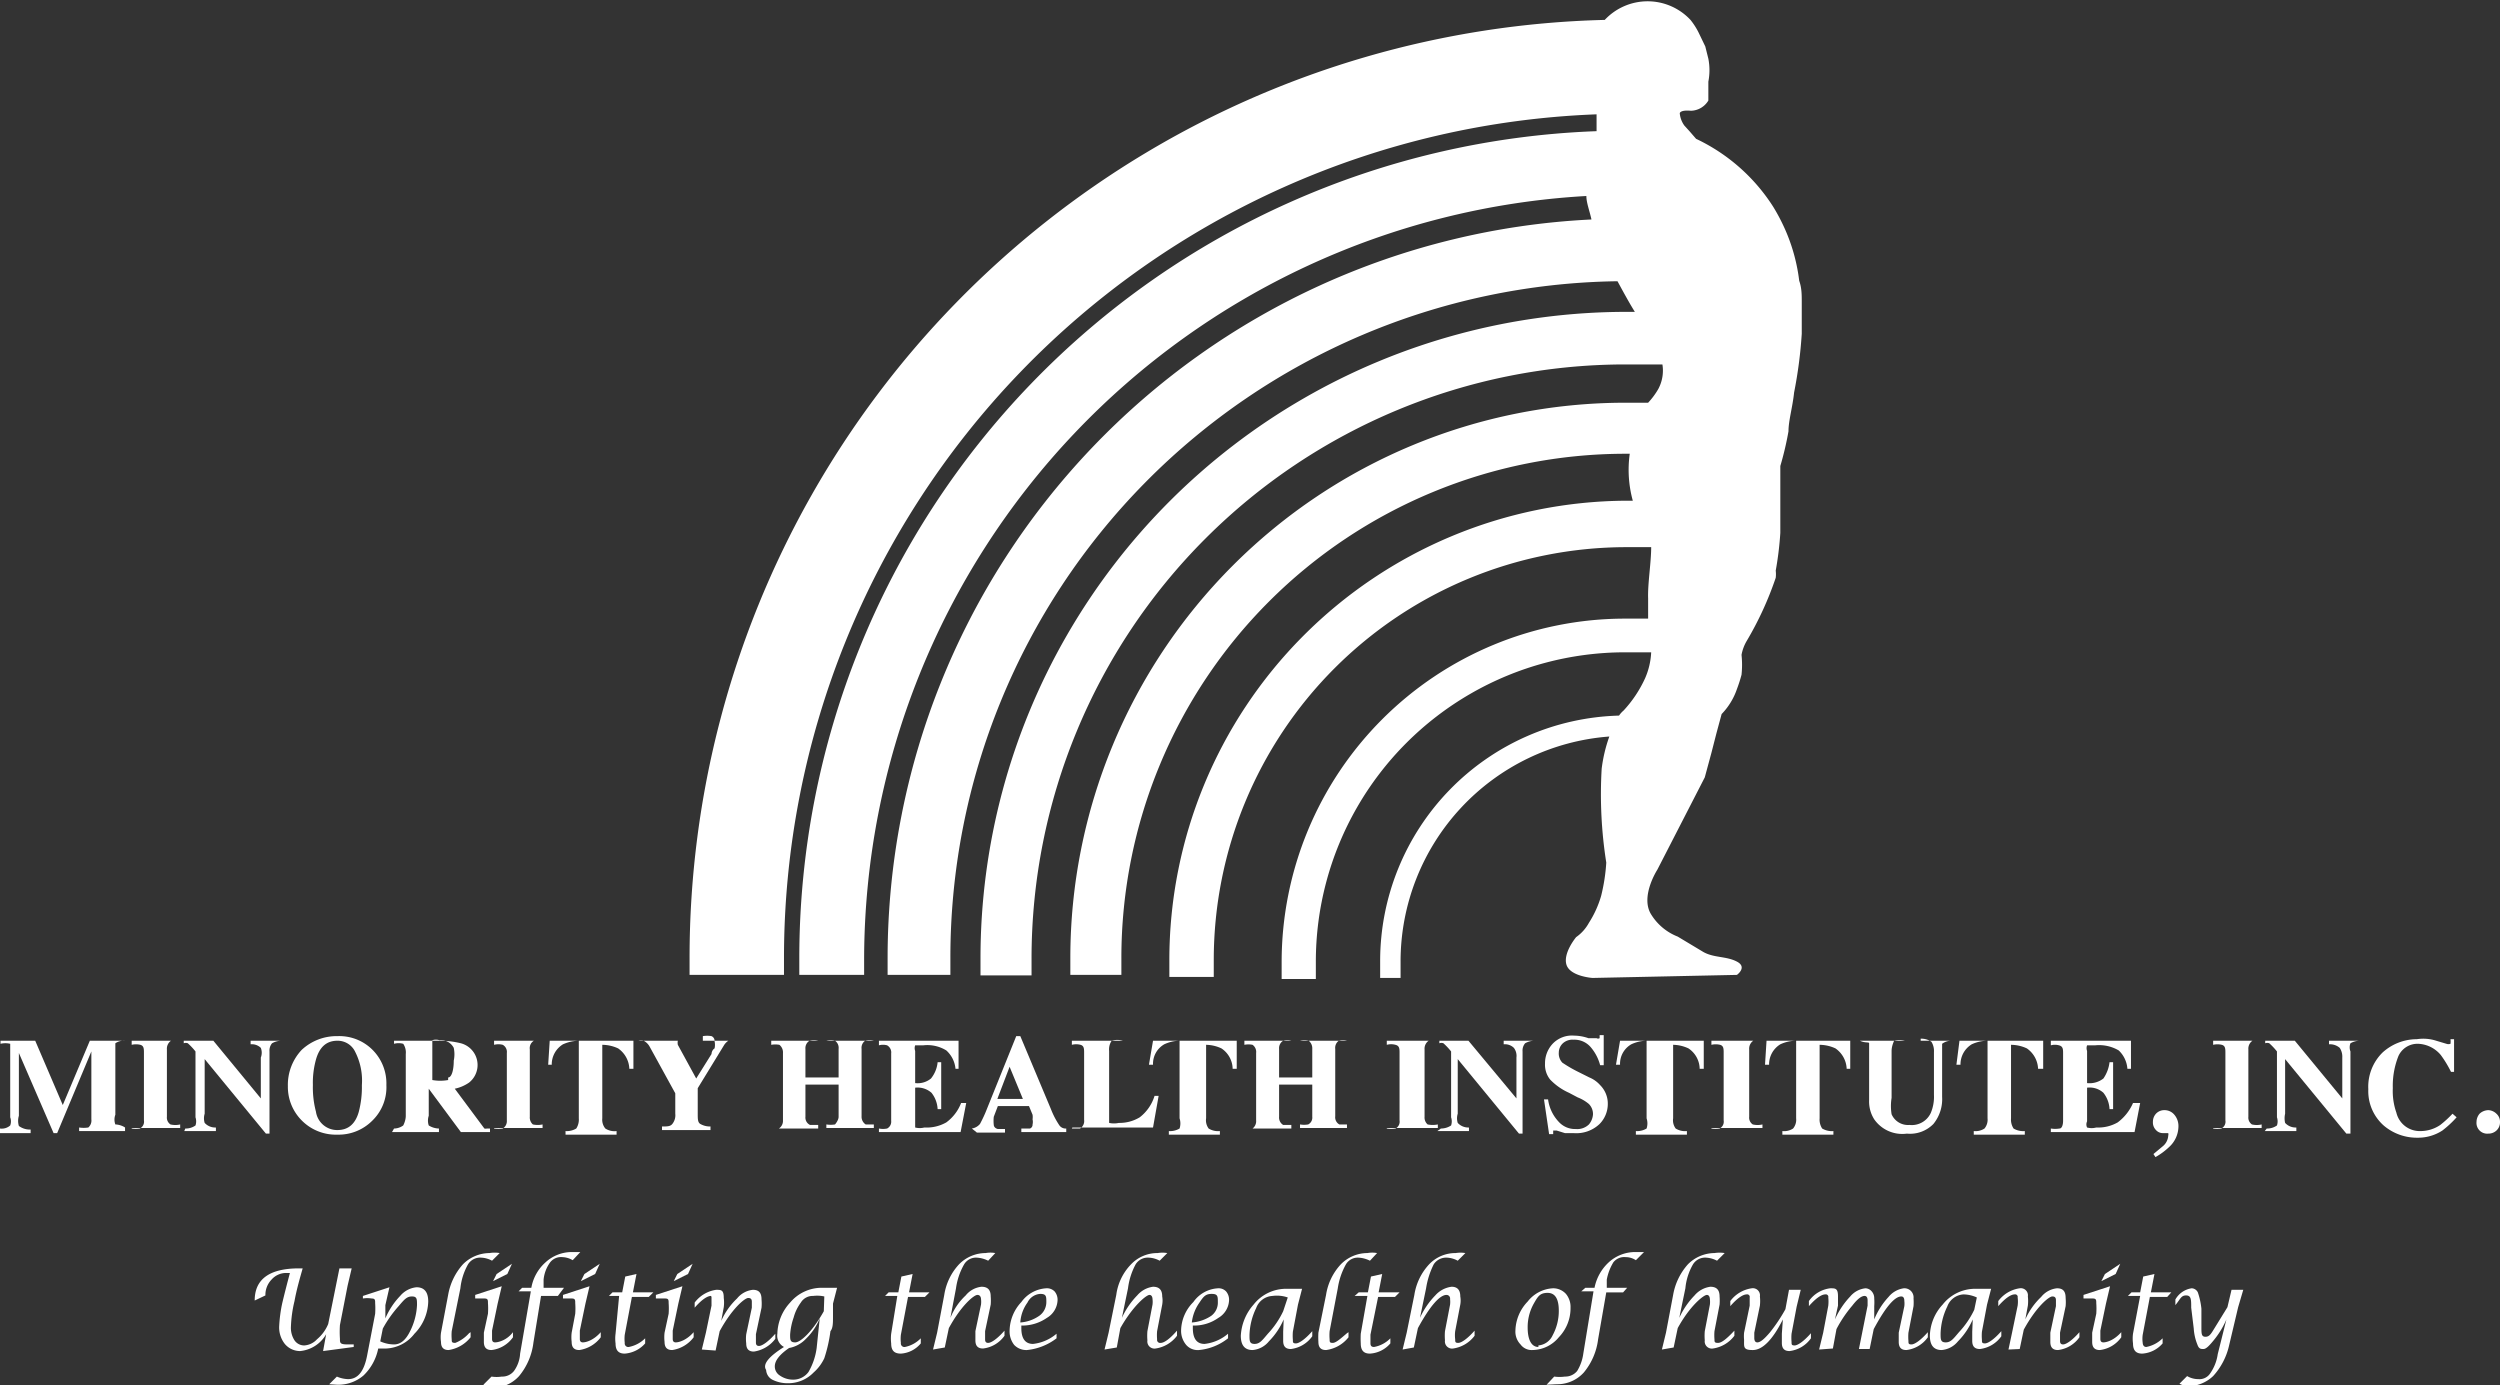 <svg id="Layer_1" data-name="Layer 1" xmlns="http://www.w3.org/2000/svg" viewBox="0 0 48.98 27.14"><rect x="0" y="0" width="48.98" height="27.14" fill="#333333" stroke="none"/><defs><style>.cls-1{fill:#0075c9;}.cls-2{fill:#fff;}</style></defs><title>MHI-logo_2x_d_p</title><line class="cls-1" x1="15.65" y1="19.07" x2="16.91" y2="19.07"/><path class="cls-1" d="M142,305.67" transform="translate(-125.07 -286.61)"/><path class="cls-1" d="M140.72,305.67" transform="translate(-125.07 -286.61)"/><path class="cls-2" d="M160.37,293.15q0-.3,0-.63c0-.13,0-.27-.05-.41a3.54,3.54,0,0,0-.24-.92,3.76,3.76,0,0,0-.27-.53,3.63,3.63,0,0,0-1.51-1.33l-.13-.15-.1-.11a.48.48,0,0,1-.09-.24h0s0-.07.22-.05a.41.41,0,0,0,.34-.2l0-.37a1.18,1.18,0,0,0,0-.45l-.06-.24-.13-.27a1.37,1.37,0,0,0-.16-.25,1.15,1.15,0,0,0-1.68,0,18.38,18.38,0,0,0-17.93,18.38v.33h1.85v-.33a16.54,16.54,0,0,1,15.92-16.53l0,.22v.11a16.21,16.21,0,0,0-15.62,16.2v.33H142v-.33a15,15,0,0,1,14.15-14.93c0,.13.06.28.1.46a14.49,14.49,0,0,0-13.79,14.47v.33h1.23v-.33a13.25,13.25,0,0,1,13.07-13.26c.13.24.24.44.34.6h-.16a12.66,12.66,0,0,0-12.66,12.67c0,.11,0,.22,0,.33h1v-.33a11.64,11.64,0,0,1,11.63-11.64l.73,0a.76.76,0,0,1-.08.48,1.44,1.44,0,0,1-.2.27h-.45a10.88,10.88,0,0,0-10.87,10.88v.33h1c0-.11,0-.22,0-.33a9.88,9.88,0,0,1,9.88-9.88H157a2.28,2.28,0,0,0,.06.92h-.13a9,9,0,0,0-8.95,9v.33h.87v-.33a8.09,8.09,0,0,1,8.08-8.09l.49,0c0,.3-.07.72-.06,1l0,.4h-.45a6.73,6.73,0,0,0-6.73,6.73c0,.11,0,.22,0,.33h.67c0-.11,0-.22,0-.33a6.06,6.06,0,0,1,6.06-6.07l.51,0a1.43,1.43,0,0,1-.12.51,2.39,2.39,0,0,1-.42.63.49.49,0,0,0-.09.1,4.81,4.81,0,0,0-4.68,4.81c0,.11,0,.22,0,.33h.4c0-.11,0-.22,0-.33a4.42,4.42,0,0,1,4.09-4.4,2.92,2.92,0,0,0-.15.63,8.61,8.61,0,0,0,.09,1.84,3.58,3.58,0,0,1-.1.65,2,2,0,0,1-.24.53.82.82,0,0,1-.25.28s-.26.31-.19.54.51.26.51.26l2.83-.06s.21-.15,0-.26-.45-.07-.66-.19l-.5-.3a1.07,1.07,0,0,1-.53-.45c-.2-.35.13-.86.13-.86l.93-1.81.13-.48.1-.39v0l.1-.37a1.31,1.31,0,0,0,.3-.49,2.9,2.9,0,0,0,.09-.28,1.85,1.85,0,0,0,0-.39.83.83,0,0,1,.1-.27,6.54,6.54,0,0,0,.57-1.24.57.57,0,0,0,0-.14,6.52,6.52,0,0,0,.09-.74c0-.35,0-.72,0-1v-.31a6.16,6.16,0,0,0,.16-.68c0-.21.08-.47.11-.76A8.79,8.79,0,0,0,160.37,293.15Z" transform="translate(-125.07 -286.61)"/><path class="cls-2" d="M125.07,308.72a.25.25,0,0,0,.2-.06.23.23,0,0,0,0-.16v-1.29c0-.08,0-.13,0-.15a.41.41,0,0,0-.19,0V307h.68l.54,1.26h0l.53-1.26h.69V307a.29.29,0,0,0-.19.05s0,.09,0,.19v1.21a.27.27,0,0,0,0,.19s.1,0,.19.06v.07h-.9v-.07a.6.6,0,0,0,.18,0,.18.18,0,0,0,.06-.16v-1.33h0l-.67,1.6h-.07l-.68-1.57h0v1.23a.34.34,0,0,0,0,.2.36.36,0,0,0,.23.07v.07h-.64Z" transform="translate(-125.07 -286.61)"/><path class="cls-2" d="M127.65,308.72a.5.5,0,0,0,.16,0,.15.15,0,0,0,.08-.16v-1.32c0-.08,0-.14-.07-.16a.37.37,0,0,0-.17,0V307h.95V307l-.18,0a.19.19,0,0,0-.08.17v1.32a.16.16,0,0,0,.07.15.41.41,0,0,0,.19,0v.07h-.95Z" transform="translate(-125.07 -286.61)"/><path class="cls-2" d="M128.7,308.72a.33.33,0,0,0,.2-.06.25.25,0,0,0,0-.16v-1.29a1.3,1.3,0,0,0-.15-.16.11.11,0,0,0-.08,0V307h.58l.93,1.13h0v-.8a.26.26,0,0,0,0-.19.25.25,0,0,0-.2-.07V307h.59V307a.38.38,0,0,0-.17.05.22.22,0,0,0-.05.16v1.61h-.07l-1.2-1.46h0v1.07a.3.3,0,0,0,0,.18.28.28,0,0,0,.22.09v.07h-.62Z" transform="translate(-125.07 -286.61)"/><path class="cls-2" d="M132.36,307.17a.93.93,0,0,1,.28.7.91.91,0,0,1-.28.7.93.93,0,0,1-.68.27.94.94,0,0,1-.71-.29.93.93,0,0,1-.26-.66,1,1,0,0,1,.27-.71,1,1,0,0,1,.7-.27A.92.92,0,0,1,132.36,307.17Zm-.26,1.22a1.9,1.9,0,0,0,.06-.52,1.24,1.24,0,0,0-.13-.65.38.38,0,0,0-.35-.22c-.21,0-.35.12-.42.37a1.7,1.7,0,0,0-.06.5,1.86,1.86,0,0,0,.06.52.42.42,0,0,0,.42.36Q132,308.75,132.1,308.39Z" transform="translate(-125.07 -286.61)"/><path class="cls-2" d="M132.79,308.72a.31.31,0,0,0,.18-.06s.05-.09.05-.19v-1.21a.3.3,0,0,0-.05-.2.34.34,0,0,0-.18,0V307h.87a1.72,1.72,0,0,1,.44.05.44.44,0,0,1,.16.77.77.77,0,0,1-.28.12l.58.78a.1.1,0,0,0,.05,0h.06v.07h-.57l-.63-.85h0v.53a.3.3,0,0,0,0,.19.39.39,0,0,0,.2.06v.07h-.92Zm1.06-1c.07,0,.11-.15.11-.33a.6.6,0,0,0,0-.25.28.28,0,0,0-.28-.15.22.22,0,0,0-.14,0s0,0,0,.09v.69A.86.86,0,0,0,133.85,307.77Z" transform="translate(-125.07 -286.61)"/><path class="cls-2" d="M134.75,308.72a.58.58,0,0,0,.17,0,.17.17,0,0,0,.08-.16v-1.32a.16.16,0,0,0-.08-.16.34.34,0,0,0-.17,0V307h.95V307l-.17,0a.17.17,0,0,0-.08.17v1.32a.18.18,0,0,0,.06.15.45.45,0,0,0,.19,0v.07h-.95Z" transform="translate(-125.07 -286.61)"/><path class="cls-2" d="M135.84,307h1.64v.55h-.08a.51.51,0,0,0-.22-.4.75.75,0,0,0-.31-.07v1.44a.27.27,0,0,0,.06.2.33.33,0,0,0,.22.05v.07h-1v-.07a.36.36,0,0,0,.21-.05.32.32,0,0,0,.05-.2V307a.79.79,0,0,0-.31.07.46.46,0,0,0-.22.4h-.07Z" transform="translate(-125.07 -286.61)"/><path class="cls-2" d="M138.53,307V307l-.18,0s0,0,0,0,0,0,0,0a.2.2,0,0,0,0,.08l.36.66h0l.3-.48s0-.07.06-.11a.33.33,0,0,0,0-.14.1.1,0,0,0-.06-.1.49.49,0,0,0-.17,0V307h.6V307l-.1,0a.3.3,0,0,0-.08.08l-.52.85v.5c0,.1,0,.17.05.2a.38.38,0,0,0,.2.05v.07h-.95v-.07c.11,0,.17,0,.21-.06a.27.27,0,0,0,.05-.19v-.4l-.5-.91a.28.28,0,0,0-.12-.12.18.18,0,0,0-.1,0V307Z" transform="translate(-125.07 -286.61)"/><path class="cls-2" d="M140.18,308.72l.15,0a.18.18,0,0,0,.08-.16v-1.32a.19.19,0,0,0-.07-.16.45.45,0,0,0-.16,0V307h.92V307a.34.34,0,0,0-.17,0,.17.17,0,0,0-.08.16v.56h.65v-.56a.17.17,0,0,0-.07-.16.34.34,0,0,0-.17,0V307h.93V307a.34.34,0,0,0-.17,0,.17.17,0,0,0-.07.16v1.32a.18.18,0,0,0,.08.16l.16,0v.07h-.93v-.07a.53.53,0,0,0,.17,0s.07-.08.07-.15v-.63h-.65v.63a.16.16,0,0,0,.09.16l.16,0v.07h-.92Z" transform="translate(-125.07 -286.61)"/><path class="cls-2" d="M142.29,308.79v-.07a.4.4,0,0,0,.16,0,.15.15,0,0,0,.08-.15v-1.32a.16.16,0,0,0-.08-.16.3.3,0,0,0-.16,0V307h1.56v.55h-.06a.55.55,0,0,0-.18-.36.71.71,0,0,0-.45-.1l-.16,0a.16.16,0,0,0,0,.11v.63a.41.41,0,0,0,.31-.09.6.6,0,0,0,.13-.32h.07v.92h-.07a.56.56,0,0,0-.12-.32.41.41,0,0,0-.32-.1v.66c0,.06,0,.1,0,.12a.36.36,0,0,0,.18,0,.78.78,0,0,0,.43-.1.85.85,0,0,0,.29-.38H144l-.11.57Z" transform="translate(-125.07 -286.61)"/><path class="cls-2" d="M144.11,308.72a.26.26,0,0,0,.16-.09s.06-.11.11-.23l.6-1.49h.08l.6,1.43a1.61,1.61,0,0,0,.16.31.15.15,0,0,0,.14.07v.07h-.88v-.07c.09,0,.15,0,.17,0a.08.08,0,0,0,.05-.08.22.22,0,0,0,0-.1.32.32,0,0,0,0-.09l-.07-.17h-.61l-.08.21a.73.73,0,0,0,0,.16s0,.06.08.08l.14,0v.07h-.55Zm1-.58-.26-.63h0l-.24.63Z" transform="translate(-125.07 -286.61)"/><path class="cls-2" d="M146.07,308.72l.16,0a.17.17,0,0,0,.08-.17v-1.31c0-.08,0-.14-.07-.16a.34.34,0,0,0-.17,0V307h1V307a.39.39,0,0,0-.22,0,.3.3,0,0,0-.05.2v1.29c0,.06,0,.1,0,.12a.44.44,0,0,0,.19,0,.76.76,0,0,0,.41-.11.84.84,0,0,0,.29-.42h.08l-.11.62h-1.58Z" transform="translate(-125.07 -286.61)"/><path class="cls-2" d="M147.66,307h1.64v.55h-.08a.49.49,0,0,0-.22-.4.73.73,0,0,0-.3-.07v1.44a.27.27,0,0,0,.05.2.35.35,0,0,0,.22.05v.07h-1v-.07a.36.36,0,0,0,.21-.05.32.32,0,0,0,0-.2V307a.73.73,0,0,0-.3.07.44.44,0,0,0-.22.4h-.08Z" transform="translate(-125.07 -286.61)"/><path class="cls-2" d="M149.45,308.72l.16,0a.18.18,0,0,0,.07-.16v-1.32a.17.17,0,0,0-.07-.16.4.4,0,0,0-.16,0V307h.92V307a.3.3,0,0,0-.16,0,.17.17,0,0,0-.08.16v.56h.65v-.56a.19.19,0,0,0-.07-.16.34.34,0,0,0-.17,0V307h.92V307a.3.3,0,0,0-.16,0,.17.17,0,0,0-.07.16v1.32a.16.16,0,0,0,.08.16l.15,0v.07h-.92v-.07a.46.46,0,0,0,.16,0,.15.15,0,0,0,.08-.15v-.63h-.65v.63a.17.17,0,0,0,.08.16l.16,0v.07h-.92Z" transform="translate(-125.07 -286.61)"/><path class="cls-2" d="M152.24,308.72a.52.52,0,0,0,.17,0,.15.15,0,0,0,.08-.16v-1.32c0-.08,0-.14-.08-.16a.32.32,0,0,0-.17,0V307h1V307l-.18,0a.19.19,0,0,0-.08.17v1.32a.18.18,0,0,0,.06.15.5.5,0,0,0,.2,0v.07h-1Z" transform="translate(-125.07 -286.61)"/><path class="cls-2" d="M153.3,308.72a.36.36,0,0,0,.2-.06.25.25,0,0,0,0-.16v-1.29a1.3,1.3,0,0,0-.15-.16.11.11,0,0,0-.08,0V307h.57l.94,1.13h0v-.8a.26.26,0,0,0-.05-.19.25.25,0,0,0-.2-.07V307h.59V307a.38.38,0,0,0-.17.05.22.22,0,0,0-.05.16v1.61h-.07l-1.2-1.46h0v1.07a.3.3,0,0,0,0,.18.28.28,0,0,0,.22.09v.07h-.62Z" transform="translate(-125.07 -286.61)"/><path class="cls-2" d="M155.32,308.15h.08a.79.79,0,0,0,.21.44.43.43,0,0,0,.33.14.33.33,0,0,0,.26-.09.34.34,0,0,0,.08-.2.28.28,0,0,0-.08-.2.78.78,0,0,0-.22-.13l-.17-.09a1.17,1.17,0,0,1-.37-.26.46.46,0,0,1-.1-.31.56.56,0,0,1,.14-.38.52.52,0,0,1,.43-.17.87.87,0,0,1,.28.05l.16,0a.06.06,0,0,0,.06,0l0-.06h.08v.59h-.07a.89.89,0,0,0-.19-.36.42.42,0,0,0-.33-.14.28.28,0,0,0-.21.07.25.25,0,0,0-.08.18.26.26,0,0,0,.07.2,2.74,2.74,0,0,0,.33.19l.2.1a.57.57,0,0,1,.21.15.51.51,0,0,1,.15.37.56.56,0,0,1-.16.39.66.66,0,0,1-.51.18h-.17l-.16-.05,0,0h-.07l0,0,0,.07h-.08Z" transform="translate(-125.07 -286.61)"/><path class="cls-2" d="M156.81,307h1.64v.55h-.08a.49.49,0,0,0-.22-.4.73.73,0,0,0-.3-.07v1.44a.27.27,0,0,0,.05.2.35.35,0,0,0,.22.05v.07h-1v-.07a.36.36,0,0,0,.21-.05.32.32,0,0,0,0-.2V307a.73.73,0,0,0-.3.07.44.44,0,0,0-.22.4h-.08Z" transform="translate(-125.07 -286.61)"/><path class="cls-2" d="M158.6,308.72a.5.5,0,0,0,.16,0,.15.15,0,0,0,.08-.16v-1.32c0-.08,0-.14-.07-.16a.37.37,0,0,0-.17,0V307h1V307l-.18,0a.19.19,0,0,0-.08.17v1.32a.16.16,0,0,0,.07.15.41.41,0,0,0,.19,0v.07h-1Z" transform="translate(-125.07 -286.61)"/><path class="cls-2" d="M159.68,307h1.64v.55h-.07a.51.51,0,0,0-.22-.4.75.75,0,0,0-.31-.07v1.44a.32.32,0,0,0,.05.2.37.37,0,0,0,.22.05v.07h-1v-.07a.32.32,0,0,0,.21-.05.27.27,0,0,0,.06-.2V307a.75.75,0,0,0-.31.07.46.46,0,0,0-.22.4h-.08Z" transform="translate(-125.07 -286.61)"/><path class="cls-2" d="M162.39,307V307a.42.42,0,0,0-.21,0s-.05.1-.05.2v.92a1,1,0,0,0,0,.32.35.35,0,0,0,.35.21.41.41,0,0,0,.42-.24.82.82,0,0,0,.06-.35v-.84a.34.34,0,0,0-.05-.2.35.35,0,0,0-.21-.06V307h.59V307a.3.3,0,0,0-.17.06s0,.08,0,.17v.87a.77.77,0,0,1-.17.53.64.64,0,0,1-.52.19.67.67,0,0,1-.64-.28.65.65,0,0,1-.1-.38v-.92c0-.1,0-.16,0-.19s-.08,0-.18-.05V307Z" transform="translate(-125.07 -286.61)"/><path class="cls-2" d="M163.46,307h1.64v.55H165a.51.51,0,0,0-.22-.4.75.75,0,0,0-.31-.07v1.44a.32.32,0,0,0,.05.2.37.37,0,0,0,.22.05v.07h-1v-.07a.32.32,0,0,0,.21-.05.27.27,0,0,0,.06-.2V307a.75.75,0,0,0-.31.07.46.46,0,0,0-.22.4h-.08Z" transform="translate(-125.07 -286.61)"/><path class="cls-2" d="M165.25,308.79v-.07a.53.53,0,0,0,.17,0c.05,0,.07-.08.07-.15v-1.32c0-.08,0-.14-.08-.16a.3.3,0,0,0-.16,0V307h1.57v.55h-.07a.55.55,0,0,0-.17-.36.76.76,0,0,0-.46-.1l-.16,0a.16.16,0,0,0,0,.11v.63a.44.44,0,0,0,.32-.09.71.71,0,0,0,.12-.32h.07v.92h-.07a.56.56,0,0,0-.12-.32.4.4,0,0,0-.32-.1v.66a.14.14,0,0,0,0,.12.34.34,0,0,0,.18,0,.77.77,0,0,0,.42-.1.94.94,0,0,0,.3-.38H167l-.11.57Z" transform="translate(-125.07 -286.61)"/><path class="cls-2" d="M167.26,309.22l.18-.15a.29.29,0,0,0,.11-.21.09.09,0,0,0,0-.05h-.1a.18.18,0,0,1-.14-.06.21.21,0,0,1-.06-.16.23.23,0,0,1,.06-.16.22.22,0,0,1,.16-.07.25.25,0,0,1,.2.09.34.34,0,0,1,.08.23.55.55,0,0,1-.18.4,1.35,1.35,0,0,1-.27.2Z" transform="translate(-125.07 -286.61)"/><path class="cls-2" d="M168.43,308.72a.5.5,0,0,0,.16,0,.15.15,0,0,0,.08-.16v-1.32c0-.08,0-.14-.07-.16a.37.37,0,0,0-.17,0V307h.95V307l-.18,0a.19.19,0,0,0-.08.17v1.32a.16.16,0,0,0,.07.15.41.41,0,0,0,.19,0v.07h-.95Z" transform="translate(-125.07 -286.61)"/><path class="cls-2" d="M169.48,308.72a.33.33,0,0,0,.2-.06.25.25,0,0,0,0-.16v-1.29a1.3,1.3,0,0,0-.15-.16.11.11,0,0,0-.08,0V307h.58l.93,1.13h0v-.8a.31.31,0,0,0-.05-.19.29.29,0,0,0-.21-.07V307h.59V307a.38.38,0,0,0-.17.05.22.22,0,0,0,0,.16v1.61h-.08l-1.2-1.46h0v1.07a.4.4,0,0,0,0,.18.28.28,0,0,0,.22.09v.07h-.62Z" transform="translate(-125.07 -286.61)"/><path class="cls-2" d="M172.8,307l.2.06a.12.12,0,0,0,.08,0,.36.36,0,0,0,0-.09h.07v.64h-.06a2.18,2.18,0,0,0-.2-.33.61.61,0,0,0-.44-.22.41.41,0,0,0-.39.24,1.58,1.58,0,0,0-.11.63,1.28,1.28,0,0,0,.07.48.47.47,0,0,0,.47.36.69.69,0,0,0,.39-.12,2.1,2.1,0,0,0,.24-.22l.08.07a2,2,0,0,1-.28.26.87.87,0,0,1-.48.14,1,1,0,0,1-.67-.24.9.9,0,0,1-.3-.71.94.94,0,0,1,.28-.72,1,1,0,0,1,.67-.26A.83.83,0,0,1,172.8,307Z" transform="translate(-125.07 -286.61)"/><path class="cls-2" d="M173.65,308.43a.26.26,0,0,1,.17-.07.24.24,0,0,1,.16.07.21.21,0,0,1,.07.16.22.22,0,0,1-.07.17.23.23,0,0,1-.16.06.21.21,0,0,1-.23-.23A.25.25,0,0,1,173.65,308.43Z" transform="translate(-125.07 -286.61)"/><path class="cls-2" d="M131.4,313.08l.06-.33a.66.66,0,0,1-.51.33.39.39,0,0,1-.3-.14.52.52,0,0,1-.11-.35,2.77,2.77,0,0,1,.06-.45c.05-.21.1-.4.15-.59h-.07a.38.38,0,0,0-.29.13.43.43,0,0,0-.12.31l-.21.1q0-.63.87-.63H131c-.06.21-.12.42-.16.64a2.5,2.5,0,0,0-.07.5.45.45,0,0,0,.07.27.23.23,0,0,0,.19.1.37.37,0,0,0,.25-.12.78.78,0,0,0,.22-.3l.22-1.09.24,0-.08.34-.15.77a2,2,0,0,0,0,.27c0,.08,0,.11.15.11H132V313Z" transform="translate(-125.07 -286.61)"/><path class="cls-2" d="M131.52,313.73l.15-.15a.59.59,0,0,0,.22.05c.19,0,.31-.15.37-.45l.16-.83a1.62,1.62,0,0,0,0-.21c0-.06,0-.09-.07-.09a.54.54,0,0,0-.17,0V312l.52-.17-.08.35,0,.26h0a1.46,1.46,0,0,1,.29-.44.48.48,0,0,1,.32-.17c.15,0,.23.09.23.28a.93.93,0,0,1-.27.63.74.74,0,0,1-.55.29h-.16a1,1,0,0,1-.29.53.76.76,0,0,1-.51.18Zm1-.84a.66.66,0,0,0,.27.06c.13,0,.23-.09.31-.25a1.27,1.27,0,0,0,.14-.52c0-.12,0-.17-.1-.17s-.15.06-.26.19a2.32,2.32,0,0,0-.31.44Z" transform="translate(-125.07 -286.61)"/><path class="cls-2" d="M134.29,312.71l0,.1a.68.68,0,0,1-.43.25c-.1,0-.15-.05-.15-.16a.65.65,0,0,1,0-.18l.14-.74a1.21,1.21,0,0,1,.29-.6.74.74,0,0,1,.52-.22.6.6,0,0,1,.2,0l-.15.15a.48.48,0,0,0-.21-.06.28.28,0,0,0-.26.13,1.21,1.21,0,0,0-.15.47l-.17.84a.94.94,0,0,0,0,.16c0,.05,0,.07.07.07a.71.71,0,0,0,.27-.19Z" transform="translate(-125.07 -286.61)"/><path class="cls-2" d="M135.12,312.71l0,.1a.6.6,0,0,1-.42.25c-.1,0-.15-.05-.15-.16s0-.09,0-.18l.08-.37a1.42,1.42,0,0,0,0-.21c0-.06,0-.09-.07-.09l-.18,0,0-.07.52-.17-.08.34-.11.53c0,.08,0,.14,0,.16s0,.07.06.07S135,312.87,135.12,312.71Zm-.39-1,.07-.14.3-.2-.09.2Z" transform="translate(-125.07 -286.61)"/><path class="cls-2" d="M134.54,313.74l.16-.16a.65.65,0,0,0,.2,0,.29.29,0,0,0,.24-.11.64.64,0,0,0,.12-.34l.21-1.22h-.24l.07-.07h.18v0a.87.87,0,0,1,.28-.5.76.76,0,0,1,.51-.2l.17,0-.15.16a.41.41,0,0,0-.2-.06.27.27,0,0,0-.24.1.69.69,0,0,0-.13.34l0,.16h.4L136,312l-.27,0h-.06l-.15.92a1.26,1.26,0,0,1-.28.65.7.7,0,0,1-.53.23Z" transform="translate(-125.07 -286.61)"/><path class="cls-2" d="M136.84,312.71l0,.1a.64.64,0,0,1-.42.25c-.1,0-.15-.05-.15-.16a.77.77,0,0,1,0-.18l.07-.37a1.42,1.42,0,0,0,0-.21c0-.06,0-.09-.07-.09l-.17,0,0-.07.52-.17-.08.34-.11.53c0,.08,0,.14,0,.16s0,.07.06.07S136.7,312.87,136.84,312.71Zm-.39-1,.07-.14.3-.2-.09.2Z" transform="translate(-125.07 -286.61)"/><path class="cls-2" d="M137.2,312H137l.07-.07h.19l.06-.31.22-.05-.07.36h.4l-.09.09-.24,0h-.09l-.14.74a.69.69,0,0,0,0,.16.07.07,0,0,0,.08.08.62.62,0,0,0,.32-.17l0,.1a.59.59,0,0,1-.4.2c-.12,0-.18-.06-.18-.2a.72.72,0,0,1,0-.19Z" transform="translate(-125.07 -286.61)"/><path class="cls-2" d="M138.66,312.71l0,.1a.64.64,0,0,1-.42.25c-.1,0-.15-.05-.15-.16a.77.77,0,0,1,0-.18l.08-.37a1.42,1.42,0,0,0,0-.21c0-.06,0-.09-.07-.09l-.18,0,0-.07.52-.17-.08.34-.11.53c0,.08,0,.14,0,.16s0,.07.06.07S138.52,312.87,138.66,312.71Zm-.39-1,.07-.14.3-.2-.09.2Z" transform="translate(-125.07 -286.61)"/><path class="cls-2" d="M138.82,313.05l.08-.33.11-.53c0-.08,0-.13,0-.16A.05.05,0,0,0,139,312c-.07,0-.18.07-.32.23l0-.1a.64.64,0,0,1,.42-.25c.1,0,.15,0,.15.16a.69.69,0,0,1,0,.18l-.05.27h0a1.37,1.37,0,0,1,.31-.44.46.46,0,0,1,.31-.17c.12,0,.17.06.17.19a.92.92,0,0,1,0,.16l-.11.52c0,.08,0,.14,0,.16s0,.07.06.07.18-.08.32-.24l0,.1a.64.64,0,0,1-.42.25c-.1,0-.15-.05-.15-.16a.77.77,0,0,1,0-.18l.11-.52s0-.08,0-.11,0-.08-.07-.08-.32.21-.56.65l-.08.38Z" transform="translate(-125.07 -286.61)"/><path class="cls-2" d="M140.43,313a.25.25,0,0,1-.13-.26.93.93,0,0,1,.25-.61.81.81,0,0,1,.62-.29l.3,0-.08.31,0,.25c0,.13,0,.23-.05.29a2.86,2.86,0,0,1-.12.53.85.85,0,0,1-.21.28.69.69,0,0,1-.51.21.66.66,0,0,1-.3-.07.23.23,0,0,1-.12-.19C140,313.33,140.16,313.17,140.43,313Zm.7-.56h0a1.17,1.17,0,0,1-.27.4.6.6,0,0,1-.33.18c-.19.13-.28.25-.28.36a.21.21,0,0,0,.1.18.45.45,0,0,0,.26.08.37.37,0,0,0,.3-.15,1.27,1.27,0,0,0,.16-.47Zm.09-.43A.65.65,0,0,0,141,312a.27.27,0,0,0-.24.13.87.87,0,0,0-.14.29,1.28,1.28,0,0,0-.07.34c0,.1,0,.15.1.15s.33-.2.56-.61Z" transform="translate(-125.07 -286.61)"/><path class="cls-2" d="M142.65,312h-.24l.07-.07h.19l.06-.31.22-.05-.07.36h.4l-.09.09-.24,0h-.09l-.14.74a.69.69,0,0,0,0,.16.07.07,0,0,0,.08.08.6.6,0,0,0,.31-.17l0,.1a.55.55,0,0,1-.39.2c-.13,0-.19-.06-.19-.2a.81.81,0,0,1,0-.19Z" transform="translate(-125.07 -286.61)"/><path class="cls-2" d="M143.35,313.05l.08-.33.14-.74a1.13,1.13,0,0,1,.29-.6.73.73,0,0,1,.52-.22.54.54,0,0,1,.19,0l-.14.15a.56.56,0,0,0-.22-.06.27.27,0,0,0-.25.13,1.29,1.29,0,0,0-.16.47l-.11.58h0a1.22,1.22,0,0,1,.3-.44.46.46,0,0,1,.31-.17c.12,0,.18.06.18.19a1,1,0,0,1,0,.16l-.11.52c0,.08,0,.14,0,.16s0,.07.06.07.18-.08.32-.24l0,.1a.6.6,0,0,1-.42.25c-.1,0-.15-.05-.15-.16s0-.09,0-.18l.11-.52a.45.45,0,0,0,0-.11s0-.08-.07-.08-.32.21-.56.65l-.08.38Z" transform="translate(-125.07 -286.61)"/><path class="cls-2" d="M145.77,312.74l0,.09a1.14,1.14,0,0,1-.58.23.33.33,0,0,1-.25-.1.43.43,0,0,1-.09-.28.84.84,0,0,1,.23-.56.65.65,0,0,1,.49-.27.21.21,0,0,1,.16.06.25.25,0,0,1,.06.17.42.42,0,0,1-.21.35.84.84,0,0,1-.5.15v.05c0,.21.08.31.23.31A.85.85,0,0,0,145.77,312.74Zm-.71-.22a.74.74,0,0,0,.37-.13.33.33,0,0,0,.14-.27c0-.11,0-.16-.12-.16a.3.3,0,0,0-.25.17A.74.74,0,0,0,145.06,312.52Z" transform="translate(-125.07 -286.61)"/><path class="cls-2" d="M146.71,313.05l.08-.33.15-.74a1.06,1.06,0,0,1,.29-.6.71.71,0,0,1,.52-.22.58.58,0,0,1,.19,0l-.15.15a.48.48,0,0,0-.21-.06.28.28,0,0,0-.26.13,1.33,1.33,0,0,0-.15.47l-.12.58h0a1.54,1.54,0,0,1,.3-.44.49.49,0,0,1,.31-.17c.12,0,.18.06.18.19a.47.47,0,0,1,0,.16l-.1.52a.94.94,0,0,0,0,.16.06.06,0,0,0,.07.07c.07,0,.18-.08.32-.24l0,.1a.64.64,0,0,1-.42.25.14.14,0,0,1-.16-.16,1.05,1.05,0,0,1,0-.18l.1-.52a.45.45,0,0,0,0-.11s0-.08-.06-.08-.32.21-.57.65l-.07.38Z" transform="translate(-125.07 -286.61)"/><path class="cls-2" d="M149.13,312.74l0,.09a1.08,1.08,0,0,1-.57.23.3.3,0,0,1-.25-.1.43.43,0,0,1-.1-.28.81.81,0,0,1,.24-.56.63.63,0,0,1,.49-.27.2.2,0,0,1,.15.06.25.25,0,0,1,.06.17.42.42,0,0,1-.21.35.82.82,0,0,1-.5.15v.05c0,.21.08.31.23.31A.85.85,0,0,0,149.13,312.74Zm-.71-.22a.78.78,0,0,0,.38-.13.32.32,0,0,0,.13-.27c0-.11,0-.16-.12-.16s-.16.05-.24.17A.84.84,0,0,0,148.42,312.52Z" transform="translate(-125.07 -286.61)"/><path class="cls-2" d="M150.22,312.46h0a1.41,1.41,0,0,1-.29.43.46.46,0,0,1-.32.17c-.15,0-.23-.09-.23-.28a1,1,0,0,1,.25-.61.81.81,0,0,1,.63-.31l.32,0-.08.31-.1.53a.94.94,0,0,0,0,.16c0,.05,0,.07.06.07s.18-.08.32-.24l0,.1a.6.6,0,0,1-.42.25c-.1,0-.15-.05-.15-.16s0-.09,0-.18Zm.08-.43A.65.65,0,0,0,150,312a.36.36,0,0,0-.32.24,1.28,1.28,0,0,0-.13.53c0,.11,0,.17.1.17s.15-.07.26-.2a1.71,1.71,0,0,0,.3-.44Z" transform="translate(-125.07 -286.61)"/><path class="cls-2" d="M151.49,312.71l0,.1a.67.67,0,0,1-.44.25c-.1,0-.15-.05-.15-.16a1.62,1.62,0,0,1,0-.18l.15-.74a1.13,1.13,0,0,1,.29-.6.73.73,0,0,1,.52-.22.54.54,0,0,1,.19,0l-.14.15a.56.56,0,0,0-.22-.06.27.27,0,0,0-.25.13,1.37,1.37,0,0,0-.16.47l-.16.84a.94.94,0,0,0,0,.16c0,.05,0,.07.06.07s.14-.07.28-.19Z" transform="translate(-125.07 -286.61)"/><path class="cls-2" d="M151.86,312h-.25l.08-.07h.18l.06-.31.22-.05-.07.36h.41l-.09.09-.25,0h-.08l-.15.74c0,.07,0,.13,0,.16s0,.08.07.08a.59.59,0,0,0,.32-.17l0,.1a.57.57,0,0,1-.4.2c-.12,0-.18-.06-.18-.2a1.76,1.76,0,0,1,0-.19Z" transform="translate(-125.07 -286.61)"/><path class="cls-2" d="M152.55,313.05l.08-.33.15-.74a1.13,1.13,0,0,1,.29-.6.71.71,0,0,1,.52-.22.58.58,0,0,1,.19,0l-.15.15a.48.48,0,0,0-.21-.06.29.29,0,0,0-.26.13,1.59,1.59,0,0,0-.15.47l-.12.58h0a1.54,1.54,0,0,1,.3-.44.51.51,0,0,1,.32-.17c.11,0,.17.06.17.19a.47.47,0,0,1,0,.16l-.1.52a.64.64,0,0,0,0,.16c0,.05,0,.07.06.07s.18-.08.32-.24l0,.1a.64.64,0,0,1-.42.25.14.14,0,0,1-.16-.16,1.05,1.05,0,0,1,0-.18l.1-.52a.52.52,0,0,0,0-.11.07.07,0,0,0-.07-.08c-.13,0-.32.21-.56.65l-.08.38Z" transform="translate(-125.07 -286.61)"/><path class="cls-2" d="M155.09,313.06a.27.27,0,0,1-.23-.11.36.36,0,0,1-.1-.27.85.85,0,0,1,.24-.57.67.67,0,0,1,.5-.26.34.34,0,0,1,.25.11.4.4,0,0,1,.09.27.82.82,0,0,1-.23.58A.68.68,0,0,1,155.09,313.06Zm.12-.09a.34.34,0,0,0,.28-.2,1,1,0,0,0,.12-.48c0-.23-.07-.35-.22-.35s-.19.07-.27.21a.94.94,0,0,0-.12.47C155,312.85,155.07,313,155.21,313Z" transform="translate(-125.07 -286.61)"/><path class="cls-2" d="M155.37,313.74l.15-.16a.78.78,0,0,0,.21,0,.3.3,0,0,0,.24-.11.87.87,0,0,0,.12-.34l.2-1.22h-.24l.08-.07h.18v0a.92.92,0,0,1,.28-.5.77.77,0,0,1,.52-.2l.17,0-.16.16a.36.36,0,0,0-.2-.06.27.27,0,0,0-.24.1,1,1,0,0,0-.13.34l0,.16h.4l-.08.09-.28,0h-.05l-.16.92a1.26,1.26,0,0,1-.28.65.7.7,0,0,1-.53.23Z" transform="translate(-125.07 -286.61)"/><path class="cls-2" d="M157.63,313.05l.08-.33.14-.74a1.21,1.21,0,0,1,.29-.6.74.74,0,0,1,.52-.22.64.64,0,0,1,.2,0l-.15.15a.52.52,0,0,0-.21-.06.28.28,0,0,0-.26.13,1.15,1.15,0,0,0-.15.47l-.12.58h0a1.54,1.54,0,0,1,.3-.44.49.49,0,0,1,.31-.17c.12,0,.18.06.18.19a1,1,0,0,1,0,.16l-.1.52a.94.94,0,0,0,0,.16c0,.05,0,.07.07.07s.17-.08.32-.24l0,.1a.64.64,0,0,1-.42.25.14.14,0,0,1-.16-.16,1.05,1.05,0,0,1,0-.18l.1-.52a.45.45,0,0,0,0-.11s0-.08-.06-.08-.33.21-.57.65l-.08.38Z" transform="translate(-125.07 -286.61)"/><path class="cls-2" d="M160,312.46h0c-.2.4-.4.6-.59.6s-.17-.06-.17-.2a.76.76,0,0,1,0-.14l.11-.53c0-.08,0-.13,0-.16a.05.05,0,0,0-.06-.06c-.07,0-.18.07-.32.23l0-.1a.64.64,0,0,1,.42-.25.14.14,0,0,1,.16.16.82.82,0,0,1,0,.18l-.11.53s0,.08,0,.1,0,.09.06.09.14-.07.25-.2a3.2,3.2,0,0,0,.3-.45l.07-.38.23,0-.08.33-.1.53a.94.94,0,0,0,0,.16c0,.05,0,.07.06.07s.18-.08.32-.24l0,.1a.6.6,0,0,1-.42.25c-.1,0-.15-.05-.15-.16s0-.09,0-.18Z" transform="translate(-125.07 -286.61)"/><path class="cls-2" d="M160.71,313.05l.08-.33.1-.53a.8.8,0,0,0,0-.16.05.05,0,0,0-.06-.06c-.07,0-.18.07-.32.23l0-.1a.6.6,0,0,1,.42-.25c.1,0,.15,0,.15.16s0,.1,0,.18l-.06.27h0a1.6,1.6,0,0,1,.3-.45.45.45,0,0,1,.3-.16.17.17,0,0,1,.12.06.2.2,0,0,1,.05.14,1,1,0,0,1,0,.15l0,.26h0a1.45,1.45,0,0,1,.28-.44.47.47,0,0,1,.3-.17.18.18,0,0,1,.19.2,1,1,0,0,1,0,.15l-.1.52a.94.94,0,0,0,0,.16c0,.05,0,.07.06.07s.18-.08.32-.24l0,.1a.6.6,0,0,1-.42.25c-.1,0-.15-.05-.15-.16s0-.09,0-.18l.11-.52a.46.46,0,0,0,0-.1q0-.09-.06-.09c-.13,0-.31.21-.54.64l-.08.39h-.21l.17-.85c0-.05,0-.08,0-.1s0-.09-.06-.09-.14.06-.24.19a2.45,2.45,0,0,0-.31.46l-.07.38Z" transform="translate(-125.07 -286.61)"/><path class="cls-2" d="M163.72,312.46h0a1.41,1.41,0,0,1-.29.43.46.46,0,0,1-.32.17c-.15,0-.23-.09-.23-.28a.93.93,0,0,1,.25-.61.81.81,0,0,1,.63-.31l.32,0-.08.31-.1.53a.94.94,0,0,0,0,.16c0,.05,0,.07.06.07s.18-.08.32-.24l0,.1a.6.6,0,0,1-.42.25c-.1,0-.15-.05-.15-.16s0-.09,0-.18Zm.08-.43a.65.65,0,0,0-.26-.06.36.36,0,0,0-.32.24,1.28,1.28,0,0,0-.13.53c0,.11,0,.17.1.17s.15-.07.26-.2a1.71,1.71,0,0,0,.3-.44Z" transform="translate(-125.07 -286.61)"/><path class="cls-2" d="M164.42,313.05l.07-.33.11-.53a.6.6,0,0,0,0-.16.05.05,0,0,0-.06-.06c-.07,0-.18.07-.32.23l0-.1a.64.64,0,0,1,.42-.25.14.14,0,0,1,.16.16.82.82,0,0,1,0,.18l-.05.27h0a1.37,1.37,0,0,1,.31-.44.46.46,0,0,1,.31-.17c.12,0,.17.06.17.19a.92.92,0,0,1,0,.16l-.11.52c0,.08,0,.14,0,.16s0,.07.06.07.18-.08.32-.24l0,.1a.6.6,0,0,1-.42.25c-.1,0-.15-.05-.15-.16s0-.09,0-.18l.11-.52s0-.08,0-.11,0-.08-.07-.08-.32.21-.56.65l-.08.38Z" transform="translate(-125.07 -286.61)"/><path class="cls-2" d="M166.63,312.71l0,.1a.6.6,0,0,1-.42.25c-.1,0-.15-.05-.15-.16s0-.09,0-.18l.08-.37a1.42,1.42,0,0,0,0-.21c0-.06,0-.09-.07-.09l-.18,0,0-.07.52-.17-.08.34-.11.53c0,.08,0,.14,0,.16s0,.07.06.07S166.49,312.87,166.63,312.71Zm-.39-1,.07-.14.3-.2-.09.2Z" transform="translate(-125.07 -286.61)"/><path class="cls-2" d="M167,312h-.24l.07-.07H167l.06-.31.22-.05-.07.36h.4l-.08.09-.25,0h-.09l-.14.74a.56.56,0,0,0,0,.16s0,.08.07.08a.62.62,0,0,0,.32-.17l0,.1a.57.57,0,0,1-.4.2c-.12,0-.18-.06-.18-.2a.72.72,0,0,1,0-.19Z" transform="translate(-125.07 -286.61)"/><path class="cls-2" d="M167.77,313.72l.15-.15a.43.43,0,0,0,.22.06.25.25,0,0,0,.23-.11.87.87,0,0,0,.15-.38l.17-.68h0a1.71,1.71,0,0,1-.25.41c-.09.11-.15.17-.2.17s-.09,0-.12-.09a1,1,0,0,1-.07-.31l-.05-.41c0-.16,0-.24-.1-.24s-.11.07-.21.19l0-.11a.44.44,0,0,1,.32-.22.14.14,0,0,1,.12.08,1.43,1.43,0,0,1,.07.32l0,.36c0,.13,0,.19.08.19s.11-.06.19-.19l.24-.39.08-.34.23,0-.1.34-.18.76a1.32,1.32,0,0,1-.31.59.73.73,0,0,1-.51.2A.54.54,0,0,1,167.77,313.72Z" transform="translate(-125.07 -286.61)"/></svg>